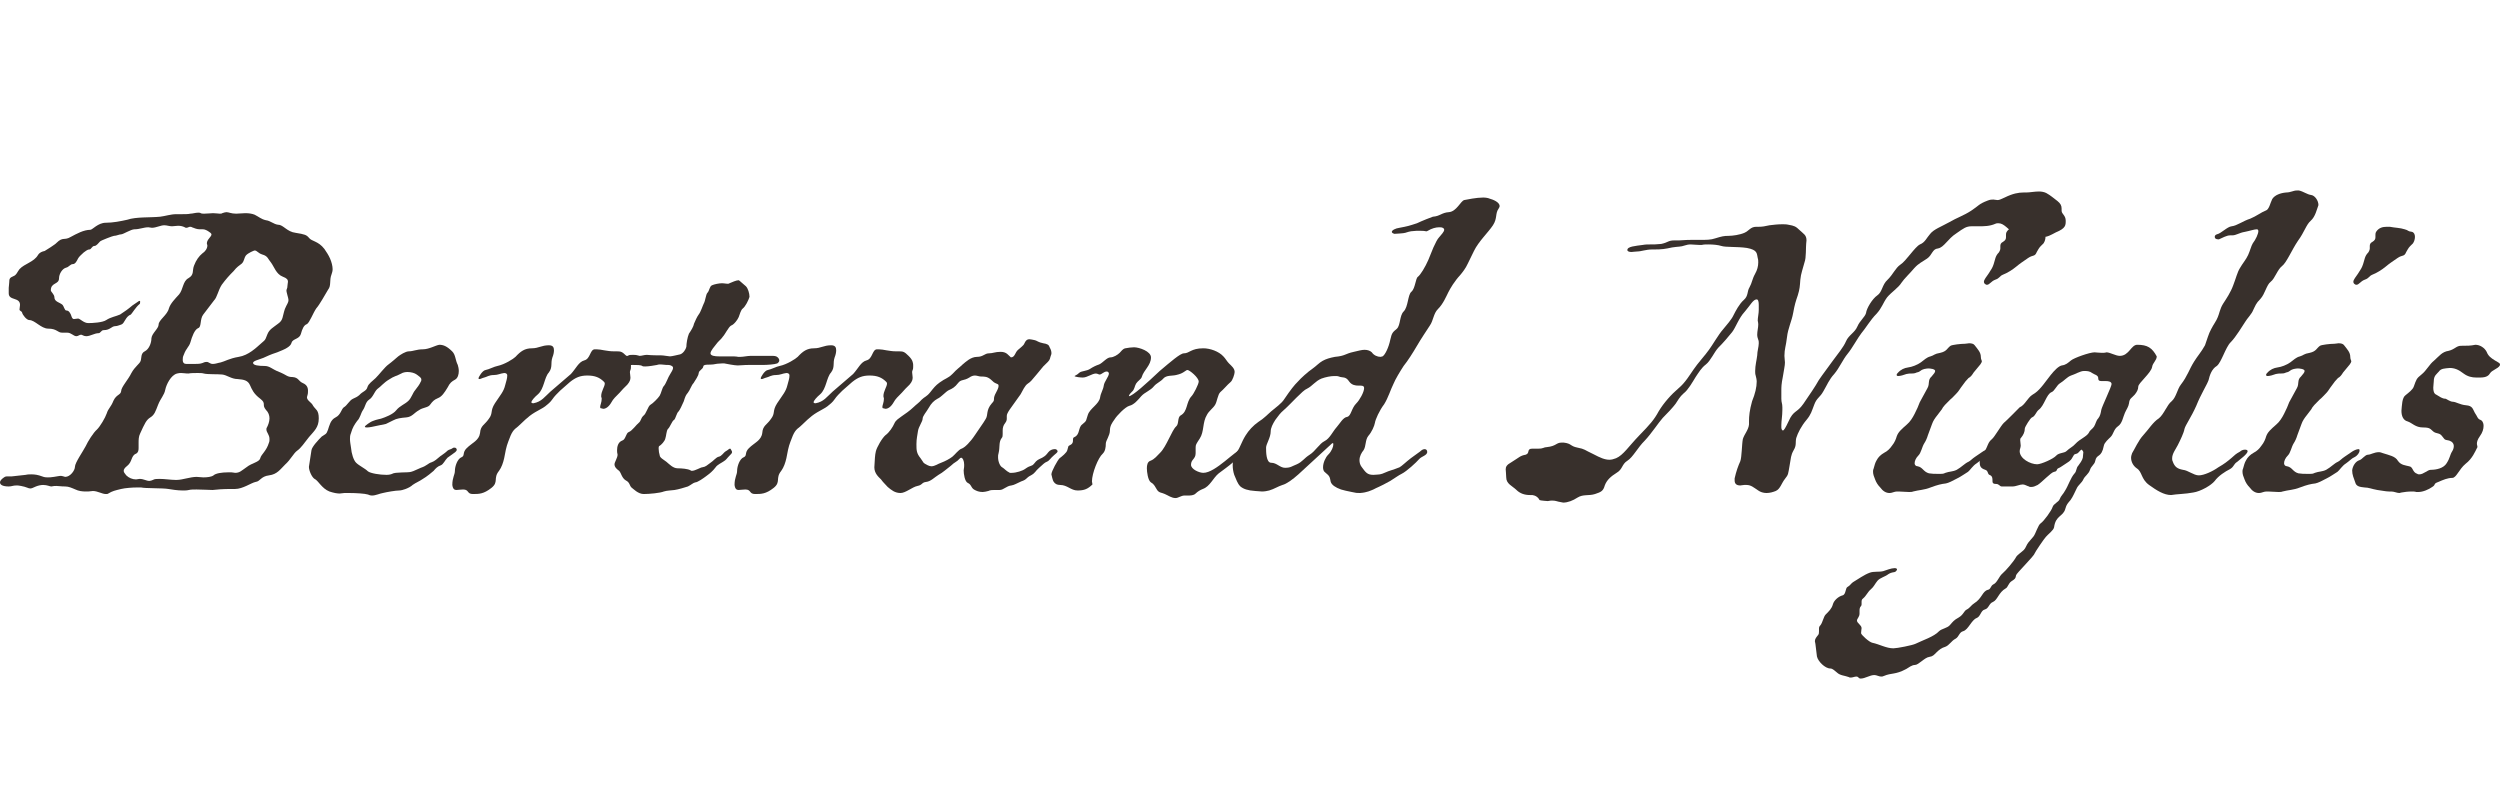<svg width="210" height="66" viewBox="0 0 210 66" fill="none" xmlns="http://www.w3.org/2000/svg">
<path d="M27.94 22.607C27.94 22.777 27.897 22.904 27.854 23.031C27.638 23.582 27.854 23.963 27.552 24.344C27.294 24.768 26.862 25.572 26.561 25.911C26.302 26.292 26 27.097 25.784 27.224C25.526 27.309 25.396 27.605 25.267 28.071C25.138 28.495 24.577 28.453 24.491 28.791C24.405 29.13 23.93 29.342 23.284 29.596C22.637 29.808 22.507 29.893 22.119 30.062C21.688 30.231 21.257 30.316 21.257 30.485C21.257 30.697 21.774 30.74 22.206 30.74C22.68 30.74 22.809 30.994 23.456 31.248C24.103 31.502 24.103 31.672 24.577 31.672C25.095 31.714 25.051 32.01 25.439 32.18C25.741 32.307 25.871 32.519 25.871 32.815C25.871 32.942 25.871 33.069 25.828 33.196C25.828 33.239 25.784 33.323 25.784 33.366C25.784 33.662 26.172 33.789 26.302 34.086C26.517 34.425 26.776 34.425 26.776 35.145C26.776 35.907 26.388 36.203 25.957 36.712C25.526 37.262 25.267 37.644 24.965 37.855C24.663 38.067 24.405 38.618 23.973 38.999C23.542 39.422 23.284 39.846 22.594 39.931C21.904 40.016 21.861 40.439 21.473 40.481C21.084 40.566 20.395 41.074 19.748 41.074H19.36C18.799 41.074 18.152 41.117 17.851 41.159C17.592 41.159 17.032 41.117 16.514 41.117C16.255 41.117 16.04 41.117 15.867 41.159C15.695 41.201 15.522 41.201 15.35 41.201C14.919 41.201 14.401 41.117 14.143 41.074C13.711 40.99 12.159 41.032 11.857 40.947H11.512C11.124 40.947 10.521 40.99 10.176 41.074C9.658 41.201 9.443 41.244 9.098 41.456C9.055 41.498 8.968 41.498 8.882 41.498C8.58 41.498 8.192 41.244 7.804 41.244C7.502 41.286 7.373 41.286 7.201 41.286C6.899 41.286 6.597 41.244 6.338 41.117C6.036 40.99 5.778 40.863 5.476 40.863C5.088 40.863 4.959 40.82 4.743 40.82C4.614 40.82 4.484 40.82 4.312 40.863C4.182 40.863 3.967 40.736 3.622 40.736C3.449 40.736 3.234 40.778 3.018 40.863C2.76 40.99 2.63 41.032 2.544 41.032C2.371 41.032 2.242 40.905 1.768 40.82C1.595 40.778 1.466 40.778 1.38 40.778C1.078 40.778 0.992 40.863 0.733 40.863C0.259 40.863 0 40.736 0 40.524C0 40.439 0.043 40.354 0.172 40.227C0.388 40.058 0.431 40.016 0.604 40.016H0.992L2.156 39.888C2.328 39.846 2.501 39.846 2.63 39.846C2.932 39.846 3.191 39.888 3.536 40.016C3.751 40.1 3.881 40.1 4.01 40.1C4.139 40.1 4.269 40.1 4.527 40.058C4.829 40.016 4.959 39.973 5.131 39.973C5.217 39.973 5.303 40.016 5.476 40.058C5.907 40.058 6.295 39.507 6.295 39.211C6.295 38.872 6.985 37.898 7.201 37.474C7.373 37.093 7.847 36.331 8.149 36.076C8.408 35.822 8.839 35.102 8.968 34.721C9.098 34.297 9.313 34.213 9.529 33.662C9.788 33.112 10.133 33.196 10.176 32.857C10.176 32.519 10.779 31.883 11.038 31.333C11.34 30.782 11.728 30.57 11.814 30.316C11.9 30.062 11.814 29.681 12.159 29.511C12.504 29.342 12.72 28.834 12.72 28.41C12.763 27.987 13.323 27.605 13.323 27.267C13.323 26.885 14.056 26.462 14.186 25.911C14.315 25.488 14.703 25.106 15.048 24.725C15.393 24.302 15.35 23.624 15.824 23.37C16.342 23.073 16.126 22.735 16.299 22.311C16.471 21.845 16.73 21.506 16.988 21.294C17.247 21.125 17.419 20.871 17.419 20.617C17.419 20.574 17.376 20.49 17.376 20.447C17.376 20.108 17.765 19.897 17.765 19.685C17.765 19.643 17.721 19.6 17.678 19.558C17.506 19.431 17.29 19.261 17.032 19.261H16.773C16.557 19.261 16.342 19.177 16.126 19.092C16.083 19.05 15.997 19.05 15.954 19.05C15.867 19.05 15.781 19.134 15.652 19.134C15.609 19.134 15.566 19.134 15.522 19.092C15.35 19.007 15.177 18.965 14.962 18.965C14.789 18.965 14.617 19.007 14.444 19.007C14.229 19.007 14.013 18.922 13.798 18.922C13.496 18.922 13.108 19.134 12.763 19.134C12.677 19.134 12.547 19.092 12.461 19.092C12.073 19.092 11.728 19.261 11.297 19.261C10.995 19.261 10.348 19.685 10.176 19.685C10.003 19.685 9.788 19.812 9.572 19.812C9.486 19.812 8.494 20.193 8.408 20.278C8.279 20.405 8.106 20.659 7.934 20.659C7.718 20.659 7.675 20.956 7.502 20.956C7.33 20.956 7.158 21.125 7.028 21.21C6.856 21.379 6.64 21.549 6.554 21.718C6.468 21.887 6.338 22.184 6.123 22.184C5.907 22.184 5.778 22.438 5.562 22.48C5.217 22.565 4.959 23.031 4.959 23.37C4.959 23.921 4.269 23.709 4.269 24.386C4.269 24.513 4.57 24.725 4.57 24.979C4.57 25.36 5.045 25.403 5.26 25.615C5.347 25.699 5.433 26.081 5.562 26.081C5.778 26.081 5.864 26.25 5.95 26.419C5.993 26.504 6.036 26.801 6.209 26.801C6.338 26.801 6.425 26.758 6.554 26.758C6.726 26.758 7.028 27.14 7.416 27.14C7.761 27.14 8.624 27.097 8.925 26.885C9.313 26.631 9.701 26.589 10.089 26.419C10.478 26.165 10.779 25.953 11.124 25.657L11.685 25.276C11.771 25.276 11.771 25.276 11.771 25.36C11.771 25.445 11.771 25.53 11.685 25.572C11.426 25.784 11.081 26.335 10.995 26.419C10.521 26.589 10.478 27.182 10.176 27.267C10.003 27.309 9.874 27.394 9.701 27.394C9.357 27.394 9.27 27.732 8.71 27.732C8.494 27.732 8.451 27.987 8.279 27.987C7.934 27.987 7.589 28.241 7.244 28.241C7.028 28.241 6.899 28.114 6.813 28.114C6.683 28.114 6.554 28.241 6.425 28.241C6.166 28.241 5.993 27.944 5.648 27.944H5.217C4.829 27.944 4.786 27.605 4.053 27.605C3.449 27.605 2.932 26.885 2.458 26.885C2.242 26.885 1.897 26.462 1.854 26.25C1.811 26.123 1.638 26.123 1.638 25.996C1.638 25.869 1.682 25.742 1.682 25.615C1.682 24.937 0.733 25.276 0.733 24.64V24.175C0.733 24.047 0.776 23.878 0.776 23.709C0.776 23.412 0.819 23.328 1.121 23.2C1.38 23.116 1.466 22.819 1.638 22.607C2.07 22.142 2.846 22.015 3.191 21.422C3.32 21.21 3.536 21.125 3.751 21.083C3.837 21.04 4.7 20.49 4.743 20.405C5.303 19.854 5.39 20.235 5.95 19.897C6.425 19.643 7.028 19.304 7.589 19.304C7.761 19.304 8.235 18.711 8.882 18.711C9.486 18.711 10.133 18.584 10.693 18.457C11.426 18.203 12.633 18.287 13.453 18.203C13.841 18.16 14.358 17.991 14.789 17.991H15.264C15.522 17.991 15.824 17.991 15.997 17.948C16.169 17.948 16.428 17.864 16.643 17.864C16.73 17.864 16.816 17.864 16.859 17.906C16.945 17.948 17.032 17.948 17.161 17.948C17.419 17.948 17.721 17.906 17.894 17.906C18.152 17.906 18.325 17.948 18.454 17.948C18.541 17.948 18.627 17.948 18.67 17.906C18.799 17.864 18.929 17.821 19.015 17.821C19.23 17.821 19.403 17.948 19.834 17.948C20.093 17.948 20.352 17.906 20.61 17.906C20.912 17.906 21.171 17.948 21.386 18.033C21.731 18.203 21.947 18.414 22.335 18.499C22.723 18.541 22.982 18.838 23.37 18.88C23.801 18.88 24.103 19.473 24.836 19.558C25.612 19.685 25.741 19.727 25.957 19.981C26.172 20.278 26.733 20.235 27.25 20.913C27.423 21.167 27.595 21.422 27.725 21.718C27.854 22.015 27.94 22.353 27.94 22.607ZM24.232 25.191C24.232 25.106 24.189 24.979 24.146 24.81C24.103 24.598 24.06 24.513 24.06 24.429C24.06 24.259 24.146 24.259 24.146 24.005C24.146 23.878 24.189 23.751 24.189 23.666C24.189 23.497 24.103 23.37 23.758 23.243C23.197 23.031 23.025 22.396 22.766 22.057C22.507 21.76 22.507 21.506 22.033 21.379C21.645 21.252 21.602 21.04 21.386 21.04C21.343 21.04 20.826 21.252 20.653 21.464C20.481 21.718 20.524 21.93 20.308 22.142C20.05 22.353 19.92 22.396 19.619 22.777C19.274 23.116 18.972 23.454 18.627 23.921C18.325 24.386 18.239 24.979 17.98 25.233L17.075 26.419C16.773 26.801 16.945 27.478 16.643 27.563C16.342 27.69 16.126 28.283 15.997 28.749C15.867 29.172 15.652 29.215 15.436 29.808C15.35 29.977 15.35 30.104 15.35 30.231C15.35 30.485 15.479 30.57 15.652 30.57H16.385C16.6 30.57 16.816 30.57 17.032 30.485C17.204 30.401 17.29 30.401 17.376 30.401C17.463 30.401 17.506 30.443 17.678 30.528C17.765 30.57 17.808 30.57 17.894 30.57C18.109 30.57 18.282 30.485 18.541 30.443C18.886 30.358 19.274 30.104 20.05 29.977C20.869 29.85 21.516 29.215 21.947 28.834C22.378 28.495 22.292 28.453 22.464 28.071C22.637 27.648 22.939 27.521 23.37 27.182C23.801 26.885 23.715 26.589 23.93 25.953C24.103 25.53 24.232 25.445 24.232 25.191ZM22.637 36.881C22.637 36.5 22.378 36.331 22.378 36.076C22.378 36.034 22.378 35.949 22.421 35.907C22.507 35.738 22.637 35.441 22.637 35.145C22.637 34.891 22.55 34.636 22.335 34.425C22.163 34.213 22.163 34.086 22.163 34.001C22.163 33.789 22.119 33.705 21.861 33.493C21.3 33.069 21.171 32.73 20.998 32.349C20.826 31.968 20.524 31.883 19.963 31.841C19.446 31.841 19.058 31.502 18.67 31.46C18.282 31.417 17.419 31.46 17.118 31.375C16.988 31.333 16.816 31.333 16.6 31.333C16.342 31.333 16.04 31.333 15.824 31.375C15.566 31.375 15.436 31.333 15.22 31.333C15.134 31.333 15.005 31.333 14.876 31.375C14.358 31.502 13.97 32.307 13.884 32.73C13.798 33.196 13.496 33.45 13.28 34.001C13.065 34.552 12.978 34.848 12.633 35.06C12.289 35.272 12.159 35.568 11.771 36.415C11.642 36.669 11.642 36.966 11.642 37.178V37.644C11.642 37.855 11.599 38.025 11.426 38.109C10.995 38.279 11.124 38.787 10.693 39.126C10.478 39.295 10.391 39.422 10.391 39.55C10.391 39.677 10.478 39.761 10.607 39.931C10.822 40.143 11.124 40.27 11.426 40.27C11.512 40.27 11.642 40.227 11.728 40.227C12.073 40.227 12.289 40.397 12.547 40.397C12.633 40.397 12.763 40.354 12.849 40.312C12.978 40.227 13.194 40.227 13.41 40.227C13.841 40.227 14.358 40.312 14.703 40.312H14.876C15.307 40.312 15.997 40.058 16.514 40.058C16.686 40.058 16.902 40.1 17.075 40.1C17.419 40.1 17.765 40.058 17.937 39.931C18.109 39.761 18.627 39.677 19.144 39.677H19.446C19.575 39.677 19.662 39.719 19.748 39.719C20.136 39.719 20.265 39.55 20.697 39.253C21.171 38.872 21.774 38.83 21.861 38.491C21.947 38.152 22.378 37.898 22.594 37.178C22.637 37.093 22.637 36.966 22.637 36.881Z" fill="#38302C"/>
<path d="M38.539 31.163C38.539 31.46 38.453 31.756 38.237 31.883C37.935 32.053 37.806 32.137 37.59 32.561C37.332 32.984 37.116 33.323 36.771 33.45C36.469 33.578 36.34 33.705 36.124 34.001C35.952 34.255 35.521 34.213 35.176 34.467C34.788 34.679 34.615 35.018 34.141 35.06C33.667 35.102 33.322 35.145 33.02 35.314L32.416 35.611L31.597 35.78C31.425 35.822 31.037 35.907 30.821 35.907C30.735 35.907 30.648 35.907 30.648 35.822C30.648 35.78 31.08 35.441 31.338 35.356C31.64 35.229 31.985 35.187 32.071 35.145C32.33 35.06 33.02 34.806 33.279 34.467C33.581 34.086 34.012 33.959 34.313 33.662C34.572 33.408 34.658 33.027 34.874 32.773C35.09 32.476 35.219 32.349 35.348 32.053C35.392 32.01 35.392 31.926 35.392 31.883C35.392 31.714 35.219 31.629 35.003 31.46C34.831 31.333 34.529 31.248 34.227 31.248C34.055 31.248 33.839 31.29 33.71 31.375C33.322 31.587 33.106 31.587 32.675 31.883C32.244 32.137 31.985 32.476 31.683 32.688C31.425 32.942 31.338 33.366 30.994 33.578C30.692 33.789 30.692 34.17 30.476 34.467C30.304 34.721 30.261 35.102 30.002 35.356C29.786 35.653 29.614 35.907 29.484 36.373C29.398 36.585 29.398 36.712 29.398 36.881C29.398 37.093 29.441 37.305 29.484 37.601C29.527 38.109 29.7 38.66 29.916 38.872C30.174 39.126 30.648 39.338 30.907 39.592C31.123 39.761 31.899 39.888 32.459 39.888C32.675 39.888 32.847 39.846 32.934 39.804C33.193 39.634 34.27 39.719 34.529 39.634C34.831 39.55 34.831 39.507 35.348 39.295C35.866 39.126 35.952 38.914 36.254 38.83C36.513 38.745 36.728 38.533 36.987 38.321C37.289 38.109 37.418 38.025 37.59 37.855C37.763 37.728 37.849 37.771 38.022 37.644C38.065 37.601 38.151 37.601 38.194 37.601C38.28 37.601 38.367 37.686 38.367 37.771C38.367 37.855 38.324 37.898 38.237 37.982L37.59 38.448C37.375 38.66 37.245 38.999 37.03 39.084C36.771 39.168 36.599 39.338 36.426 39.55C36.34 39.634 35.823 40.058 35.521 40.227C35.219 40.439 34.96 40.524 34.658 40.736C34.4 40.99 33.796 41.201 33.537 41.201C33.236 41.201 32.503 41.328 32.158 41.413C31.899 41.456 31.554 41.625 31.252 41.625C31.123 41.625 30.994 41.583 30.907 41.54C30.648 41.456 29.872 41.413 29.355 41.413H28.924C28.794 41.413 28.665 41.456 28.536 41.456C28.32 41.456 28.061 41.413 27.673 41.286C27.027 41.032 26.725 40.354 26.423 40.227C26.207 40.1 25.949 39.55 25.949 39.211L26.164 37.813C26.207 37.517 26.768 36.924 27.027 36.669C27.328 36.458 27.415 36.5 27.544 36.119C27.673 35.738 27.76 35.272 28.191 35.06C28.622 34.848 28.665 34.382 28.881 34.213C29.139 34.086 29.355 33.62 29.657 33.493C29.916 33.366 29.959 33.366 30.174 33.196C30.476 32.857 30.778 32.857 30.864 32.519C30.95 32.222 31.295 32.01 31.554 31.756C31.856 31.46 32.33 30.824 32.632 30.613C32.977 30.358 33.236 30.104 33.451 29.935C33.624 29.808 34.055 29.511 34.357 29.511C34.702 29.511 35.003 29.342 35.521 29.342C36.038 29.342 36.599 29.003 36.901 28.961C37.245 28.961 37.547 29.088 37.978 29.511C38.28 29.808 38.237 30.231 38.453 30.655C38.496 30.782 38.539 30.994 38.539 31.163Z" fill="#38302C"/>
<path d="M53 30.74C53 30.867 53 30.994 52.957 31.078C52.914 31.163 52.914 31.206 52.914 31.29C52.914 31.417 52.957 31.544 52.957 31.714C52.957 31.883 52.914 32.053 52.699 32.307C52.44 32.561 52.224 32.773 52.052 32.984C51.75 33.281 51.491 33.535 51.362 33.789C51.146 34.17 50.888 34.34 50.672 34.34C50.629 34.34 50.543 34.297 50.499 34.297C50.413 34.297 50.413 34.255 50.413 34.17C50.413 34.043 50.543 33.789 50.543 33.493C50.543 33.408 50.499 33.366 50.499 33.281C50.499 32.857 50.801 32.476 50.801 32.222C50.801 32.137 50.758 32.095 50.715 32.053C50.37 31.714 49.982 31.544 49.335 31.544C48.732 31.544 48.344 31.714 47.869 32.095L47.05 32.815C46.791 33.069 46.576 33.281 46.403 33.535C46.231 33.789 46.015 33.959 45.8 34.128C45.584 34.297 45.282 34.425 44.937 34.636C44.291 35.018 43.903 35.483 43.514 35.822C43.126 36.119 42.997 36.246 42.695 37.093C42.523 37.517 42.437 38.025 42.35 38.491C42.264 38.872 42.135 39.253 41.919 39.55C41.402 40.185 41.919 40.481 41.272 40.99C40.626 41.498 40.237 41.498 39.72 41.498C39.203 41.498 39.418 41.117 38.901 41.117C38.685 41.117 38.47 41.159 38.34 41.159C38.168 41.159 38.038 41.074 37.995 40.736C37.995 40.1 38.211 39.888 38.211 39.55C38.211 39.168 38.427 38.533 38.772 38.406C39.073 38.279 38.815 38.025 39.203 37.644C39.677 37.178 40.237 37.008 40.324 36.373C40.367 35.738 40.712 35.695 41.057 35.187C41.445 34.679 41.143 34.552 41.574 33.874C42.048 33.154 42.307 32.9 42.437 32.349C42.523 32.01 42.609 31.799 42.609 31.544C42.609 31.375 42.48 31.333 42.35 31.333C42.005 31.375 41.833 31.502 41.488 31.502C41.057 31.502 40.884 31.672 40.669 31.714C40.496 31.756 40.367 31.841 40.281 31.841C40.237 31.841 40.194 31.841 40.194 31.756C40.194 31.714 40.496 31.121 40.798 31.078C41.057 31.036 41.531 30.782 41.79 30.74C42.393 30.613 43.126 30.147 43.299 29.977C43.73 29.511 44.075 29.257 44.679 29.257C45.239 29.257 45.498 29.003 46.102 29.003C46.446 29.003 46.533 29.172 46.533 29.427C46.533 29.596 46.49 29.808 46.403 30.02C46.231 30.528 46.446 30.824 46.102 31.29C45.713 31.714 45.713 32.646 45.196 33.112C44.894 33.366 44.636 33.662 44.636 33.789C44.636 33.832 44.679 33.874 44.808 33.874C45.498 33.747 45.757 33.323 46.231 32.9L47.956 31.417C48.387 30.951 48.602 30.401 49.077 30.274C49.594 30.147 49.551 29.384 49.939 29.342H50.111C50.284 29.342 50.543 29.384 50.758 29.427C51.017 29.469 51.276 29.511 51.534 29.511H51.793C52.181 29.511 52.267 29.554 52.612 29.893C52.785 30.062 52.914 30.231 52.957 30.401C53 30.528 53 30.613 53 30.74Z" fill="#38302C"/>
<path d="M65.459 30.274C65.459 30.358 65.416 30.443 65.287 30.528C65.071 30.613 64.424 30.655 64.122 30.655H62.915C62.441 30.655 62.225 30.697 61.966 30.697C61.708 30.697 61.061 30.57 60.845 30.528H60.63C60.414 30.528 60.069 30.57 59.897 30.613C59.638 30.655 59.078 30.57 59.078 30.782C59.034 31.036 58.733 31.078 58.69 31.333C58.69 31.544 58.388 31.968 58.258 32.18C58.086 32.349 57.956 32.773 57.784 32.984C57.611 33.196 57.568 33.281 57.439 33.705C57.267 34.086 57.137 34.382 57.008 34.552C56.835 34.679 56.749 35.187 56.62 35.272C56.447 35.356 56.275 35.907 56.102 36.034C55.973 36.203 55.973 36.585 55.887 36.839C55.844 37.051 55.542 37.389 55.369 37.474C55.326 37.517 55.326 37.601 55.326 37.686C55.326 37.855 55.369 38.109 55.413 38.237C55.413 38.448 55.758 38.618 55.973 38.787C56.232 38.999 56.534 39.338 56.922 39.338C57.267 39.338 57.784 39.38 58 39.507C58.043 39.55 58.086 39.55 58.129 39.55C58.388 39.55 58.862 39.253 58.991 39.253C59.293 39.211 59.379 39.084 59.681 38.872C59.897 38.745 60.156 38.406 60.371 38.364C60.63 38.321 60.759 38.025 60.975 37.898C61.147 37.813 61.233 37.686 61.32 37.686C61.363 37.686 61.363 37.686 61.406 37.771C61.449 37.855 61.492 37.898 61.492 37.982C61.492 38.067 61.406 38.152 61.276 38.279C61.061 38.491 61.018 38.618 60.802 38.745C60.63 38.872 60.242 39.041 60.112 39.253C59.854 39.592 59.638 39.761 59.293 40.016C59.121 40.143 58.603 40.524 58.388 40.524C58.215 40.566 58.043 40.736 57.784 40.863C57.525 40.947 56.965 41.117 56.663 41.159C56.361 41.201 56.016 41.201 55.758 41.286C55.456 41.413 54.55 41.498 54.076 41.498C53.602 41.498 53.214 41.074 53.041 40.947C52.869 40.778 52.912 40.524 52.567 40.354C52.222 40.143 52.179 39.719 52.006 39.55C51.834 39.422 51.618 39.253 51.618 38.999C51.618 38.83 51.877 38.448 51.877 38.194C51.834 38.025 51.834 37.94 51.834 37.813C51.834 37.517 51.92 37.135 52.265 37.008C52.567 36.924 52.567 36.373 52.825 36.288C53.084 36.203 53.472 35.653 53.645 35.526C53.86 35.356 53.817 35.145 54.033 34.933C54.291 34.763 54.421 34.128 54.636 34.001C54.809 33.916 55.283 33.45 55.413 33.239C55.542 33.027 55.628 32.561 55.758 32.434C55.93 32.264 56.145 31.629 56.275 31.46C56.361 31.29 56.534 31.078 56.534 30.909C56.534 30.867 56.534 30.824 56.49 30.782C56.318 30.655 56.232 30.655 55.973 30.655C55.844 30.655 55.671 30.613 55.499 30.613C55.413 30.613 55.283 30.613 55.197 30.655C54.938 30.697 54.507 30.782 54.205 30.782C54.076 30.782 53.99 30.782 53.947 30.74C53.817 30.655 53.472 30.655 53.127 30.655C52.782 30.655 52.524 30.74 52.308 30.74C52.049 30.74 51.877 30.697 51.748 30.57C51.661 30.443 51.618 30.358 51.618 30.274C51.618 30.147 51.704 30.062 51.834 29.977C51.92 29.935 52.049 29.893 52.179 29.893H52.739C52.825 29.808 52.955 29.808 53.127 29.808C53.257 29.808 53.429 29.808 53.559 29.85C53.602 29.85 53.688 29.893 53.731 29.893C53.903 29.893 54.119 29.808 54.335 29.808C54.766 29.85 55.283 29.85 55.542 29.85C55.758 29.85 56.145 29.935 56.275 29.935C56.447 29.935 56.922 29.808 57.137 29.765C57.396 29.681 57.611 29.342 57.655 29.13C57.655 28.876 57.741 28.325 57.87 28.029C58.043 27.775 58.258 27.436 58.301 27.182C58.388 26.97 58.56 26.589 58.69 26.419C58.862 26.208 59.034 25.657 59.121 25.488C59.25 25.276 59.293 24.725 59.422 24.598C59.595 24.429 59.595 24.047 59.81 23.963C59.983 23.878 60.414 23.793 60.63 23.793C60.845 23.793 60.975 23.836 61.104 23.836C61.147 23.836 61.233 23.836 61.276 23.793C61.492 23.709 61.837 23.539 62.053 23.539C62.096 23.539 62.441 23.878 62.656 24.047C62.829 24.217 62.958 24.64 62.958 24.937C62.872 25.233 62.613 25.742 62.398 25.911C62.225 26.038 62.139 26.419 62.053 26.631C61.966 26.843 61.665 27.267 61.406 27.351C61.19 27.478 60.889 28.114 60.716 28.283C60.587 28.495 60.328 28.664 60.156 28.918C60.026 29.088 59.681 29.469 59.681 29.681C59.681 29.893 60.069 29.935 60.371 29.935H61.32C61.578 29.935 61.837 29.935 62.01 29.977H62.182C62.441 29.977 62.786 29.893 63.044 29.893H64.812C65.028 29.893 65.2 29.893 65.33 30.02C65.416 30.104 65.459 30.189 65.459 30.274Z" fill="#38302C"/>
<path d="M76.707 30.74C76.707 30.867 76.707 30.994 76.663 31.078C76.62 31.163 76.62 31.206 76.62 31.29C76.62 31.417 76.663 31.544 76.663 31.714C76.663 31.883 76.62 32.053 76.405 32.307C76.146 32.561 75.93 32.773 75.758 32.984C75.456 33.281 75.198 33.535 75.068 33.789C74.853 34.17 74.594 34.34 74.378 34.34C74.335 34.34 74.249 34.297 74.206 34.297C74.12 34.297 74.12 34.255 74.12 34.17C74.12 34.043 74.249 33.789 74.249 33.493C74.249 33.408 74.206 33.366 74.206 33.281C74.206 32.857 74.508 32.476 74.508 32.222C74.508 32.137 74.465 32.095 74.421 32.053C74.076 31.714 73.688 31.544 73.042 31.544C72.438 31.544 72.05 31.714 71.576 32.095L70.756 32.815C70.498 33.069 70.282 33.281 70.11 33.535C69.937 33.789 69.722 33.959 69.506 34.128C69.29 34.297 68.989 34.425 68.644 34.636C67.997 35.018 67.609 35.483 67.221 35.822C66.833 36.119 66.703 36.246 66.401 37.093C66.229 37.517 66.143 38.025 66.056 38.491C65.97 38.872 65.841 39.253 65.625 39.55C65.108 40.185 65.625 40.481 64.979 40.99C64.332 41.498 63.944 41.498 63.426 41.498C62.909 41.498 63.124 41.117 62.607 41.117C62.392 41.117 62.176 41.159 62.047 41.159C61.874 41.159 61.745 41.074 61.702 40.736C61.702 40.1 61.917 39.888 61.917 39.55C61.917 39.168 62.133 38.533 62.478 38.406C62.78 38.279 62.521 38.025 62.909 37.644C63.383 37.178 63.944 37.008 64.03 36.373C64.073 35.738 64.418 35.695 64.763 35.187C65.151 34.679 64.849 34.552 65.28 33.874C65.755 33.154 66.013 32.9 66.143 32.349C66.229 32.01 66.315 31.799 66.315 31.544C66.315 31.375 66.186 31.333 66.056 31.333C65.712 31.375 65.539 31.502 65.194 31.502C64.763 31.502 64.591 31.672 64.375 31.714C64.203 31.756 64.073 31.841 63.987 31.841C63.944 31.841 63.901 31.841 63.901 31.756C63.901 31.714 64.203 31.121 64.504 31.078C64.763 31.036 65.237 30.782 65.496 30.74C66.1 30.613 66.833 30.147 67.005 29.977C67.436 29.511 67.781 29.257 68.385 29.257C68.945 29.257 69.204 29.003 69.808 29.003C70.153 29.003 70.239 29.172 70.239 29.427C70.239 29.596 70.196 29.808 70.11 30.02C69.937 30.528 70.153 30.824 69.808 31.29C69.42 31.714 69.42 32.646 68.902 33.112C68.6 33.366 68.342 33.662 68.342 33.789C68.342 33.832 68.385 33.874 68.514 33.874C69.204 33.747 69.463 33.323 69.937 32.9L71.662 31.417C72.093 30.951 72.309 30.401 72.783 30.274C73.3 30.147 73.257 29.384 73.645 29.342H73.818C73.99 29.342 74.249 29.384 74.465 29.427C74.723 29.469 74.982 29.511 75.241 29.511H75.499C75.887 29.511 75.974 29.554 76.319 29.893C76.491 30.062 76.62 30.231 76.663 30.401C76.707 30.528 76.707 30.613 76.707 30.74Z" fill="#38302C"/>
<path d="M88.838 37.898C88.838 38.025 88.666 38.109 88.537 38.237C88.235 38.491 88.149 38.703 87.933 38.787C87.717 38.872 87.631 38.999 87.286 39.295C86.941 39.592 86.984 39.719 86.596 39.931C86.165 40.143 86.294 40.27 85.777 40.439C85.389 40.608 85.217 40.736 84.958 40.778C84.527 40.82 84.311 41.159 83.966 41.159H83.535C83.362 41.159 83.19 41.159 83.018 41.244C82.845 41.286 82.673 41.328 82.543 41.328C82.242 41.328 82.026 41.244 81.81 41.117C81.552 40.947 81.595 40.693 81.293 40.566C81.034 40.439 80.948 39.804 80.948 39.507C80.991 39.253 80.991 39.168 80.991 39.041C80.991 38.703 80.862 38.448 80.732 38.448C80.689 38.448 80.646 38.491 80.603 38.533C80.344 38.83 80.215 38.787 79.87 39.126C79.525 39.38 79.223 39.677 78.835 39.888C78.49 40.1 78.188 40.439 77.8 40.481C77.412 40.524 77.499 40.736 77.067 40.82C76.636 40.905 76.076 41.413 75.644 41.413C75.17 41.413 74.868 41.159 74.567 40.905C74.265 40.566 74.222 40.566 74.006 40.27C73.79 40.058 73.445 39.761 73.445 39.253C73.489 38.575 73.489 38.237 73.575 37.898C73.661 37.559 74.092 36.797 74.394 36.542C74.696 36.331 74.998 35.865 75.127 35.568C75.256 35.272 75.515 35.145 75.731 34.975C75.989 34.806 76.464 34.467 76.722 34.213C76.981 33.959 77.197 33.832 77.412 33.578C77.671 33.323 77.844 33.323 78.145 32.942C78.447 32.561 78.576 32.392 78.921 32.137C79.439 31.756 79.611 31.799 79.999 31.417C80.387 30.994 80.603 30.867 80.862 30.613C81.12 30.401 81.552 29.977 82.069 29.977C82.586 29.977 82.716 29.681 83.061 29.681C83.406 29.681 83.578 29.554 84.052 29.554C84.57 29.554 84.699 29.85 84.915 30.02C85.26 30.02 85.26 29.596 85.518 29.384C86.122 28.876 85.95 29.003 86.122 28.707C86.208 28.579 86.294 28.495 86.467 28.495C86.596 28.495 86.726 28.537 86.941 28.579C87.114 28.622 87.2 28.749 87.631 28.834C87.933 28.876 88.106 28.961 88.149 29.13C88.192 29.215 88.321 29.427 88.321 29.638C88.321 29.723 88.321 29.765 88.278 29.85C88.192 30.062 88.235 30.189 88.019 30.401L87.631 30.782L87.071 31.46C86.639 31.968 86.596 32.053 86.338 32.222C86.079 32.392 85.906 32.815 85.734 33.112L84.829 34.382C84.656 34.636 84.57 34.806 84.57 34.933V35.145C84.57 35.229 84.57 35.356 84.441 35.526C84.268 35.738 84.225 35.949 84.225 36.161V36.458C84.225 36.585 84.225 36.712 84.139 36.797C83.88 37.135 84.009 37.559 83.88 38.067C83.837 38.194 83.837 38.279 83.837 38.406C83.837 38.787 84.009 39.168 84.182 39.253C84.397 39.38 84.484 39.55 84.829 39.719H85.001C85.346 39.719 85.906 39.55 86.122 39.38C86.596 39.041 86.639 39.211 86.855 38.957C87.114 38.618 87.2 38.618 87.545 38.448C87.847 38.279 87.89 38.194 88.062 37.982C88.192 37.813 88.407 37.728 88.58 37.728C88.666 37.728 88.709 37.728 88.752 37.771C88.795 37.813 88.838 37.855 88.838 37.898ZM83.88 32.434C83.88 32.349 83.88 32.307 83.794 32.264C83.406 32.095 83.535 32.137 83.233 31.883C82.931 31.629 82.716 31.629 82.414 31.629C82.242 31.629 82.069 31.544 81.897 31.544C81.767 31.544 81.595 31.587 81.422 31.714C80.948 32.01 80.732 31.841 80.474 32.18C80.215 32.519 79.999 32.646 79.698 32.773C79.439 32.9 79.051 33.366 78.749 33.493C78.447 33.662 78.231 33.874 78.016 34.255C77.8 34.636 77.499 34.933 77.499 35.187C77.499 35.399 77.154 35.865 77.111 36.203C77.067 36.542 76.981 36.839 76.981 37.305C76.981 37.813 76.981 38.067 77.326 38.491C77.671 38.957 77.455 38.83 77.93 39.084C78.016 39.126 78.145 39.168 78.231 39.168C78.533 39.168 78.792 38.957 79.051 38.872C79.396 38.745 79.784 38.533 79.999 38.364C80.215 38.194 80.517 37.771 80.775 37.686C81.034 37.601 81.508 37.135 81.897 36.542C82.285 35.949 82.586 35.568 82.802 35.187C83.018 34.848 82.802 34.467 83.319 33.874C83.492 33.705 83.492 33.62 83.492 33.535C83.492 33.45 83.492 33.366 83.578 33.154C83.707 32.9 83.88 32.603 83.88 32.434Z" fill="#38302C"/>
<path d="M104.314 37.898C104.314 38.025 104.271 38.194 104.185 38.279C103.926 38.448 103.797 38.66 103.581 38.83C103.193 39.168 102.762 39.465 102.374 39.761C101.899 40.143 101.641 40.863 101.037 41.074C100.821 41.159 100.606 41.286 100.433 41.456C100.261 41.625 100.002 41.625 99.743 41.625H99.485C99.226 41.625 98.967 41.837 98.752 41.837C98.407 41.837 98.148 41.625 97.846 41.498C97.588 41.371 97.372 41.413 97.2 41.159C97.027 40.905 96.984 40.693 96.682 40.524C96.424 40.354 96.337 39.634 96.337 39.338C96.337 39.084 96.38 38.787 96.639 38.703C96.984 38.575 97.2 38.279 97.458 38.025C97.976 37.517 98.45 36.119 98.795 35.822C99.054 35.611 98.881 35.06 99.183 34.891C99.787 34.552 99.614 33.789 100.088 33.281C100.261 33.112 100.692 32.264 100.692 32.053C100.692 31.714 99.916 31.078 99.743 31.078C99.7 31.078 99.614 31.121 99.571 31.163C99.269 31.375 99.14 31.417 98.795 31.502C98.45 31.587 97.976 31.502 97.717 31.799C97.501 32.053 97.156 32.18 96.941 32.434C96.639 32.815 96.165 32.942 95.863 33.281C95.604 33.578 95.259 34.001 94.871 34.086C94.526 34.17 93.793 34.933 93.621 35.229C93.405 35.526 93.233 35.78 93.233 36.161C93.233 36.585 92.888 37.008 92.888 37.262C92.888 37.559 92.845 37.898 92.629 38.109C92.241 38.448 91.724 39.761 91.724 40.439C91.724 40.524 91.767 40.608 91.767 40.693C91.379 41.074 91.077 41.201 90.516 41.201C89.956 41.201 89.654 40.736 89.05 40.736C88.792 40.736 88.619 40.651 88.49 40.439C88.447 40.397 88.317 39.888 88.317 39.846C88.317 39.592 88.835 38.66 89.007 38.491C89.18 38.364 89.611 38.025 89.654 37.813C89.783 37.432 89.654 37.517 89.956 37.347C90.042 37.305 90.128 37.178 90.128 37.051C90.128 36.839 90.128 36.754 90.258 36.712C90.732 36.5 90.559 35.907 90.904 35.653C91.336 35.314 91.206 35.314 91.379 34.848C91.551 34.297 92.327 33.959 92.413 33.366C92.457 33.027 92.672 32.73 92.715 32.392C92.758 32.053 93.147 31.629 93.147 31.375C93.147 31.29 93.06 31.206 92.974 31.206C92.715 31.206 92.543 31.46 92.37 31.46C92.327 31.46 92.284 31.46 92.241 31.417C92.198 31.417 92.112 31.375 92.069 31.375C91.724 31.375 91.336 31.714 90.948 31.714C90.818 31.714 90.301 31.672 90.258 31.587C90.43 31.502 90.559 31.417 90.689 31.29C90.861 31.163 91.293 31.163 91.551 30.994C91.81 30.824 92.069 30.697 92.327 30.613C92.629 30.485 92.974 30.02 93.276 30.02C93.535 30.02 93.879 29.808 94.052 29.638C94.181 29.511 94.311 29.3 94.526 29.257C94.742 29.215 95.044 29.172 95.259 29.172C95.691 29.172 96.682 29.511 96.682 30.02C96.682 30.697 96.079 31.078 95.906 31.672C95.863 31.841 95.561 32.01 95.432 32.222C95.302 32.434 95.302 32.73 95.087 32.9C95.001 32.984 94.828 33.154 94.828 33.281C95.13 33.281 96.337 32.18 97.415 31.163C98.321 30.401 99.14 29.681 99.442 29.681C99.916 29.681 100.045 29.257 101.08 29.257C101.641 29.257 102.374 29.511 102.762 29.935C102.934 30.104 103.064 30.358 103.236 30.528C103.452 30.74 103.71 30.951 103.71 31.248C103.71 31.417 103.538 31.968 103.365 32.095C103.064 32.349 102.805 32.688 102.503 32.942C102.287 33.154 102.244 33.705 102.072 34.001C101.899 34.297 101.554 34.509 101.382 34.848C100.994 35.483 101.166 36.246 100.778 36.839C100.477 37.305 100.433 37.347 100.433 37.601V38.067C100.433 38.575 100.045 38.575 100.045 39.041C100.045 39.422 100.735 39.719 101.08 39.719C102.115 39.719 103.797 37.771 104.271 37.771C104.314 37.813 104.314 37.855 104.314 37.898Z" fill="#38302C"/>
<path d="M125.968 17.313C125.968 17.398 125.925 17.44 125.882 17.525C125.58 17.948 125.796 18.329 125.408 18.922C125.02 19.515 124.2 20.278 123.812 21.083L123.295 22.142C123.122 22.523 122.864 22.862 122.648 23.116C122.174 23.624 121.829 24.217 121.656 24.556C121.484 24.895 121.225 25.53 120.794 25.953C120.406 26.335 120.406 26.928 120.104 27.351C119.802 27.817 119.371 28.453 119.026 29.046C118.681 29.638 118.25 30.316 117.905 30.74C117.603 31.206 117.215 31.841 117.043 32.264C116.827 32.688 116.612 33.408 116.267 33.959C115.879 34.467 115.534 35.229 115.491 35.526C115.447 35.78 115.232 36.288 114.93 36.627C114.671 36.966 114.758 37.474 114.542 37.813C114.369 38.025 114.197 38.321 114.197 38.66C114.197 38.83 114.24 39.041 114.369 39.211C114.714 39.677 114.844 39.888 115.361 39.888C115.922 39.846 115.922 39.888 116.396 39.677C116.655 39.55 117.043 39.465 117.56 39.253C117.733 39.168 118.121 38.787 118.509 38.491C119.069 38.067 119.242 37.982 119.371 37.855C119.457 37.771 119.587 37.728 119.673 37.728C119.802 37.728 119.889 37.813 119.889 37.982C119.845 38.279 119.414 38.321 119.199 38.575C118.983 38.83 118.164 39.592 117.733 39.804C117.474 39.931 117.258 40.1 116.784 40.397C115.879 40.905 115.663 40.947 115.361 41.117C115.146 41.201 114.844 41.371 114.24 41.413C113.938 41.413 113.938 41.413 113.55 41.328C113.162 41.244 112.903 41.201 112.645 41.117C112.17 40.947 111.869 40.736 111.782 40.481C111.696 40.1 111.739 40.016 111.308 39.677C111.179 39.592 111.136 39.422 111.136 39.253C111.136 38.872 111.351 38.406 111.567 38.194C111.869 37.898 111.998 37.517 111.998 37.347C111.998 37.262 111.998 37.22 111.955 37.22C111.912 37.22 111.869 37.262 111.826 37.305L109.066 39.846C108.592 40.27 108.074 40.651 107.729 40.736C107.341 40.863 107.039 41.074 106.608 41.201C106.436 41.244 106.22 41.286 106.005 41.286C105.832 41.286 105.66 41.244 105.444 41.244C104.797 41.201 104.452 41.074 104.194 40.863C103.935 40.608 103.849 40.27 103.676 39.888C103.59 39.634 103.547 39.338 103.547 39.084C103.547 38.575 103.719 38.152 103.935 37.898C104.151 37.644 104.28 37.135 104.625 36.585C104.884 36.161 105.272 35.738 105.703 35.441C106.177 35.145 106.436 34.848 106.781 34.552C107.169 34.213 107.643 33.916 107.902 33.493C108.419 32.73 108.721 32.349 109.023 32.053C109.282 31.756 109.842 31.248 110.273 30.951C110.575 30.74 110.791 30.485 111.093 30.316C111.394 30.147 111.696 30.062 112.127 29.977C113.033 29.893 112.947 29.723 113.723 29.554C114.111 29.469 114.369 29.384 114.628 29.384C114.887 29.384 115.102 29.469 115.232 29.596C115.404 29.85 115.706 29.977 115.965 29.977C116.008 29.977 116.094 29.935 116.137 29.935C116.353 29.808 116.655 29.172 116.784 28.537C116.913 27.944 117 27.902 117.345 27.605C117.646 27.309 117.56 26.504 117.905 26.165C118.293 25.784 118.25 24.768 118.552 24.513C118.897 24.217 118.897 23.37 119.112 23.243C119.328 23.073 119.716 22.438 119.975 21.845L120.406 20.786C120.578 20.405 120.751 20.066 120.88 19.939C121.053 19.727 121.311 19.473 121.311 19.304C121.311 19.219 121.268 19.177 121.182 19.134C121.096 19.092 121.01 19.092 120.88 19.092C120.622 19.092 120.277 19.177 119.932 19.388C119.845 19.431 119.845 19.431 119.802 19.431C119.716 19.431 119.716 19.388 119.328 19.388H118.983C118.552 19.431 118.552 19.388 118.034 19.558C117.948 19.6 117.129 19.643 117.129 19.643C117 19.6 116.913 19.558 116.913 19.473C116.913 19.346 117.215 19.177 117.56 19.134C118.25 19.007 118.379 18.965 119.026 18.753C119.371 18.584 120.32 18.203 120.363 18.203C120.966 18.16 121.096 17.864 121.699 17.821C122.346 17.779 122.691 16.89 122.993 16.805C123.209 16.762 124.028 16.593 124.588 16.593C124.804 16.593 125.02 16.635 125.106 16.678C125.408 16.762 125.968 16.974 125.968 17.313ZM114.585 32.603C114.585 32.476 114.542 32.392 114.283 32.392H114.111C113.852 32.392 113.55 32.349 113.335 32.053C113.033 31.587 112.774 31.756 112.472 31.629C112.386 31.587 112.257 31.587 112.084 31.587C111.782 31.587 111.351 31.672 111.006 31.799C110.489 32.01 110.23 32.434 109.799 32.646C109.583 32.73 109.282 33.027 108.894 33.408C108.549 33.747 108.204 34.128 107.816 34.467C107.557 34.679 107.341 34.975 107.126 35.272C106.91 35.611 106.738 35.949 106.738 36.246C106.738 36.754 106.35 37.305 106.35 37.601C106.35 37.94 106.35 38.872 106.781 38.872C107.255 38.872 107.514 39.295 107.945 39.295C108.419 39.295 108.505 39.168 108.937 38.999C109.411 38.787 109.54 38.491 110.015 38.194C110.489 37.898 110.834 37.262 111.265 37.051C111.696 36.839 111.955 36.246 112.257 35.907C112.559 35.568 112.817 35.06 113.162 35.018C113.507 34.933 113.507 34.297 113.938 33.874C114.197 33.62 114.585 32.942 114.585 32.603Z" fill="#38302C"/>
<path d="M173.52 18.541C173.52 18.922 173.52 19.177 172.701 19.515C172.227 19.77 171.968 19.897 171.752 19.897C171.623 19.897 171.537 19.854 171.364 19.727C171.192 19.6 171.106 19.558 171.019 19.558C170.847 19.558 170.761 19.727 170.459 19.77C170.157 19.812 170.071 19.939 169.898 19.939C169.769 19.939 169.596 19.897 169.295 19.685C168.648 19.261 168.346 18.753 167.872 18.753C167.785 18.753 167.699 18.753 167.613 18.796C167.139 19.007 166.664 19.007 166.233 19.007H165.63C165.155 19.007 164.94 19.177 164.336 19.6C163.603 20.066 163.301 20.786 162.784 20.871C162.31 20.913 162.31 21.422 161.878 21.718C161.447 22.015 161.188 22.099 160.8 22.523C160.412 22.989 159.981 23.37 159.723 23.751C159.464 24.175 158.86 24.556 158.515 24.979C158.17 25.445 158.084 25.869 157.61 26.377C157.135 26.843 156.661 27.648 156.359 27.987C156.058 28.368 155.583 29.257 155.195 29.723C154.807 30.189 154.505 30.909 154.074 31.417C153.643 31.883 153.47 32.349 153.169 32.857C152.867 33.408 152.608 33.408 152.392 34.001C152.177 34.552 152.134 34.806 151.746 35.272C151.315 35.78 151.013 36.373 150.883 36.797C150.797 37.178 150.926 37.389 150.668 37.813C150.409 38.279 150.452 38.448 150.323 39.126C150.194 39.846 150.237 39.846 149.935 40.227C149.633 40.608 149.547 41.074 149.159 41.244C148.943 41.328 148.684 41.413 148.383 41.413C148.124 41.413 147.865 41.328 147.693 41.201C147.305 40.947 147.089 40.736 146.701 40.736H146.528C146.399 40.736 146.27 40.778 146.184 40.778C145.882 40.778 145.709 40.651 145.709 40.354V40.185C145.839 39.592 146.011 39.126 146.184 38.745C146.313 38.406 146.313 37.305 146.399 36.881C146.529 36.458 146.873 36.119 146.917 35.653V35.356C146.917 34.975 146.96 34.467 147.175 33.705C147.434 33.069 147.563 32.519 147.563 32.053C147.563 31.883 147.52 31.714 147.477 31.544C147.434 31.417 147.434 31.29 147.434 31.163C147.434 30.697 147.563 30.231 147.606 29.85C147.606 29.511 147.736 29.13 147.736 28.834C147.736 28.749 147.736 28.622 147.693 28.537C147.65 28.41 147.606 28.283 147.606 28.114C147.606 27.817 147.693 27.521 147.693 27.267C147.693 27.055 147.65 27.012 147.65 26.928C147.65 26.674 147.736 26.335 147.736 26.038V25.615C147.736 25.36 147.693 25.149 147.563 25.149C147.262 25.149 147.046 25.615 146.572 26.165C146.054 26.716 145.796 27.521 145.494 27.902C145.192 28.283 144.718 28.834 144.329 29.215C143.985 29.596 143.683 30.316 143.295 30.613C142.907 30.909 142.691 31.29 142.432 31.672C142.174 32.095 141.786 32.773 141.441 33.027C141.096 33.323 140.923 33.662 140.751 33.916C140.535 34.213 140.018 34.763 139.673 35.102C139.328 35.483 138.724 36.415 138.164 37.008C137.56 37.601 137.172 38.406 136.698 38.703C136.223 38.999 136.31 39.422 135.792 39.719C135.318 40.016 134.973 40.312 134.801 40.778C134.671 41.244 134.499 41.328 133.981 41.498C133.464 41.667 132.99 41.498 132.515 41.794C132.127 42.049 131.696 42.218 131.308 42.218C131.222 42.218 131.179 42.176 131.092 42.176C130.791 42.133 130.704 42.049 130.403 42.049C130.316 42.049 130.187 42.049 130.014 42.091C130.014 42.091 129.368 42.049 129.325 42.006C129.109 41.583 128.678 41.583 128.678 41.583H128.505C128.074 41.583 127.686 41.456 127.384 41.159C127.039 40.82 126.522 40.651 126.522 40.1C126.522 39.804 126.479 39.592 126.479 39.422C126.479 39.211 126.565 39.041 126.953 38.83C127.643 38.406 127.686 38.279 128.16 38.194C128.548 38.067 128.204 37.686 128.721 37.686H129.238C129.67 37.686 129.67 37.559 129.928 37.559C130.747 37.474 130.704 37.178 131.179 37.178H131.351C132.041 37.262 131.869 37.474 132.515 37.601C133.162 37.728 133.033 37.771 133.852 38.152C134.412 38.448 134.801 38.618 135.189 38.618C135.361 38.618 135.534 38.575 135.749 38.491C136.353 38.237 136.827 37.474 137.689 36.585C138.595 35.653 138.94 35.272 139.328 34.552C139.759 33.832 140.406 33.112 141.009 32.603C141.57 32.137 141.958 31.46 142.26 31.036C142.562 30.57 143.295 29.765 143.553 29.384C143.812 29.046 144.373 28.071 144.718 27.69C145.062 27.267 145.451 26.843 145.623 26.462C145.796 26.123 146.097 25.53 146.485 25.191C146.873 24.852 146.744 24.471 146.96 24.132C147.175 23.751 147.175 23.454 147.434 22.989C147.606 22.692 147.693 22.353 147.693 22.057C147.693 21.93 147.693 21.803 147.65 21.676C147.563 21.294 147.65 20.998 146.744 20.828C145.882 20.701 144.976 20.786 144.588 20.659C144.33 20.574 143.898 20.532 143.51 20.532C143.295 20.532 143.122 20.532 142.95 20.574H142.734C142.475 20.574 142.217 20.532 142.001 20.532C141.829 20.532 141.656 20.574 141.527 20.617C141.182 20.744 140.966 20.701 140.449 20.786C139.888 20.913 139.587 20.956 138.94 20.956H138.767C138.25 20.956 137.862 21.125 137.517 21.125C137.344 21.125 137.172 21.167 137.043 21.167C136.87 21.167 136.698 21.125 136.698 20.998C136.698 20.701 137.388 20.659 137.991 20.574C138.207 20.532 138.422 20.532 138.595 20.532C138.897 20.532 139.155 20.532 139.543 20.49C140.147 20.363 140.104 20.193 140.665 20.193H141.053C141.311 20.193 141.484 20.151 142.001 20.151H142.777C143.295 20.151 143.726 20.151 144.071 20.024C144.631 19.854 144.804 19.812 145.192 19.812C145.537 19.812 146.14 19.727 146.528 19.558C146.917 19.388 147.046 19.05 147.52 19.05H147.736C148.038 19.05 148.253 19.007 148.641 18.922C148.986 18.88 149.331 18.838 149.719 18.838C149.892 18.838 150.064 18.838 150.237 18.88C150.711 18.965 150.84 19.007 151.185 19.346C151.487 19.643 151.746 19.727 151.746 20.193C151.659 20.913 151.746 21.591 151.573 22.057C151.444 22.565 151.271 22.989 151.228 23.497C151.185 24.047 151.185 24.259 151.013 24.81C150.84 25.318 150.754 25.572 150.625 26.292C150.495 27.012 150.193 27.563 150.107 28.325C150.021 29.088 149.892 29.3 149.892 29.893C149.892 30.104 149.935 30.274 149.935 30.443C149.935 30.74 149.849 31.036 149.762 31.629C149.633 32.264 149.633 32.519 149.633 32.815V33.493C149.633 33.832 149.719 33.874 149.719 34.213V34.425C149.719 34.933 149.633 35.356 149.633 35.695V35.907C149.633 36.076 149.719 36.161 149.762 36.161C149.849 36.161 149.978 35.949 150.237 35.399C150.668 34.425 150.927 34.721 151.487 33.916C152.004 33.154 152.479 32.476 152.781 31.926C152.781 31.926 153.125 31.417 153.945 30.316C154.376 29.723 154.85 29.172 155.066 28.664C155.281 28.156 155.799 27.944 156.014 27.436C156.23 26.928 156.661 26.631 156.747 26.292C156.791 25.911 157.265 25.106 157.696 24.81C158.127 24.513 158.084 23.921 158.558 23.497C159.033 23.031 159.205 22.523 159.636 22.226C160.111 21.93 160.844 20.744 161.275 20.532C161.706 20.363 161.835 19.981 162.137 19.643C162.439 19.261 163.043 19.05 163.732 18.668C164.379 18.287 164.94 18.118 165.586 17.694C166.233 17.271 166.19 17.144 166.966 16.847C167.182 16.762 167.311 16.762 167.441 16.762C167.57 16.762 167.656 16.805 167.785 16.805C167.915 16.805 168.044 16.762 168.389 16.593C169.079 16.254 169.553 16.169 169.984 16.169H170.2C170.502 16.169 170.89 16.085 171.278 16.085C171.494 16.085 171.709 16.127 171.882 16.212C172.27 16.424 172.485 16.635 172.83 16.89C173.089 17.101 173.175 17.271 173.175 17.525V17.694C173.175 17.991 173.52 18.075 173.52 18.541Z" fill="#38302C"/>
<path d="M171.823 19.897C171.823 20.108 171.737 20.405 171.565 20.532C171.306 20.786 171.306 20.786 171.09 21.167C170.918 21.591 170.789 21.379 170.357 21.676C169.926 21.972 169.668 22.142 169.366 22.396C169.064 22.65 168.59 22.946 168.245 23.073C167.943 23.2 167.986 23.37 167.598 23.497C167.253 23.624 167.124 23.921 166.908 23.921C166.865 23.921 166.822 23.921 166.779 23.878C166.692 23.836 166.649 23.751 166.649 23.666C166.649 23.497 166.865 23.243 167.037 22.989C167.296 22.565 167.339 22.565 167.469 22.184C167.598 21.803 167.598 21.506 167.9 21.21C167.986 21.083 168.029 20.956 168.029 20.871V20.659C168.029 20.532 168.072 20.405 168.245 20.32C168.46 20.193 168.503 20.066 168.503 19.939V19.727C168.503 19.643 168.503 19.558 168.59 19.431C168.805 19.134 169.107 19.05 169.452 19.05H169.711C170.142 19.134 170.573 19.134 170.961 19.261C171.306 19.346 171.177 19.431 171.565 19.473C171.737 19.515 171.823 19.685 171.823 19.897ZM167.167 37.855C167.167 38.025 166.994 38.279 166.736 38.406C166.52 38.491 166.347 38.703 166.046 38.914C165.701 39.126 165.485 39.507 165.313 39.634C165.097 39.761 164.752 40.016 164.407 40.185C164.019 40.397 163.674 40.566 163.459 40.608C163.071 40.651 162.726 40.736 162.165 40.947C161.648 41.159 161.173 41.159 160.699 41.286C160.613 41.328 160.483 41.328 160.354 41.328C160.052 41.328 159.75 41.286 159.492 41.286C159.362 41.286 159.233 41.286 159.104 41.328C158.974 41.371 158.845 41.413 158.716 41.413C158.414 41.413 158.155 41.244 157.94 40.947C157.767 40.778 157.595 40.524 157.508 40.27C157.422 40.058 157.336 39.846 157.336 39.634C157.336 39.55 157.336 39.465 157.379 39.38C157.465 39.084 157.508 38.872 157.638 38.66C157.767 38.406 157.983 38.194 158.284 38.025C158.543 37.898 158.759 37.686 158.931 37.432C159.147 37.178 159.276 36.839 159.319 36.669C159.449 36.288 159.707 36.076 160.182 35.653C160.44 35.441 160.656 35.102 160.828 34.763C161.001 34.425 161.173 34.043 161.26 33.789L161.906 32.603C162.122 32.222 161.906 31.926 162.251 31.629C162.424 31.417 162.553 31.29 162.553 31.163C162.553 31.078 162.467 31.036 162.338 30.994C162.122 30.951 162.079 30.951 161.993 30.951C161.949 30.951 161.82 30.951 161.648 30.994C161.216 31.121 161.389 31.206 161.001 31.29C160.828 31.375 160.699 31.375 160.57 31.375C160.44 31.375 160.311 31.375 160.139 31.417C159.923 31.502 159.621 31.587 159.449 31.587C159.362 31.587 159.319 31.544 159.319 31.502C159.319 31.46 159.319 31.417 159.406 31.333C159.664 31.036 159.966 30.909 160.268 30.867C160.613 30.824 161.044 30.655 161.346 30.443C161.648 30.231 161.82 30.02 162.165 29.935C162.467 29.85 162.467 29.723 162.984 29.638C163.545 29.511 163.545 29.257 163.847 29.046C163.976 28.961 164.709 28.876 165.054 28.876C165.183 28.876 165.313 28.834 165.399 28.834C165.614 28.834 165.787 28.876 165.873 29.003C166.132 29.342 166.391 29.596 166.391 29.977C166.391 30.189 166.477 30.274 166.477 30.358C166.477 30.401 166.434 30.485 166.347 30.613L165.787 31.29C165.658 31.502 165.528 31.672 165.356 31.756C165.183 31.926 165.011 32.137 164.838 32.392C164.666 32.603 164.537 32.857 164.364 33.027C164.192 33.196 164.019 33.408 163.804 33.578C163.502 33.874 163.2 34.17 163.114 34.382L162.726 34.891C162.553 35.102 162.381 35.356 162.294 35.611L161.949 36.542C161.863 36.839 161.734 37.093 161.648 37.22C161.432 37.559 161.389 38.025 161.13 38.279C160.958 38.448 160.828 38.703 160.828 38.914C160.828 39.041 160.915 39.168 161.087 39.168C161.518 39.253 161.561 39.634 162.036 39.761C162.294 39.804 162.51 39.804 162.769 39.804H163.027C163.157 39.804 163.243 39.804 163.415 39.719C163.76 39.592 164.019 39.634 164.364 39.465C164.752 39.253 165.054 38.914 165.356 38.787C165.528 38.703 165.658 38.533 165.916 38.364L166.477 37.982C166.649 37.855 166.908 37.728 167.08 37.728C167.167 37.728 167.167 37.771 167.167 37.855Z" fill="#38302C"/>
<path d="M181.166 29.935C181.166 30.274 180.821 30.485 180.778 30.824C180.692 31.333 179.614 32.18 179.614 32.476C179.614 32.73 179.485 32.942 179.312 33.154C179.053 33.45 178.881 33.45 178.838 33.874C178.795 34.17 178.622 34.382 178.493 34.679C178.32 35.06 178.277 35.568 177.889 35.822C177.544 36.076 177.544 36.458 177.286 36.712C177.113 36.881 176.768 37.178 176.725 37.432C176.509 38.533 176.121 38.067 175.992 38.745C175.949 38.999 175.647 39.168 175.561 39.465C175.431 39.846 175.13 39.973 175 40.27C174.871 40.566 174.569 40.736 174.44 41.032C174.267 41.371 174.138 41.71 173.922 42.006C173.707 42.26 173.577 42.387 173.491 42.726C173.319 43.404 172.672 43.277 172.543 44.293C172.499 44.547 172.025 44.886 171.853 45.098C171.723 45.225 170.947 46.369 170.904 46.496C170.861 46.708 169.352 48.19 169.352 48.317C169.309 48.614 169.223 48.656 168.964 48.825C168.705 48.995 168.662 49.334 168.49 49.418C167.886 49.757 167.8 50.393 167.412 50.562C167.067 50.689 167.067 51.113 166.722 51.197C166.377 51.282 166.377 51.79 166.032 51.917C165.601 52.087 165.342 52.892 164.911 53.019C164.566 53.103 164.566 53.484 164.264 53.654C163.919 53.823 163.747 54.205 163.402 54.332C163.1 54.416 162.884 54.586 162.669 54.797C162.453 55.009 162.367 55.136 162.065 55.179C161.677 55.221 161.16 55.856 160.858 55.856C160.599 55.856 160.34 56.068 160.125 56.195C159.176 56.703 158.917 56.492 158.228 56.788C158.141 56.831 158.098 56.831 158.012 56.831C157.839 56.831 157.624 56.703 157.451 56.703C157.063 56.703 156.675 57 156.287 57C156.115 57 156.115 56.831 155.942 56.831C155.77 56.831 155.64 56.915 155.468 56.915C155.425 56.915 155.339 56.915 155.296 56.873C154.951 56.746 154.563 56.746 154.304 56.492C154.131 56.365 153.959 56.153 153.743 56.153C153.312 56.153 152.708 55.56 152.622 55.136L152.493 54.078C152.493 54.035 152.45 53.908 152.45 53.866C152.45 53.654 152.579 53.527 152.708 53.357C152.795 53.273 152.795 53.146 152.795 53.019V52.849C152.795 52.722 152.795 52.637 152.924 52.51C153.097 52.299 153.183 51.79 153.355 51.621C153.614 51.367 153.873 51.113 153.959 50.774C154.045 50.435 154.433 50.096 154.778 50.011C155.08 49.927 154.994 49.376 155.209 49.291C155.382 49.207 155.468 49.037 155.64 48.91C156.072 48.656 156.589 48.275 157.063 48.105C157.408 47.978 157.839 48.063 158.184 47.978C158.443 47.894 158.874 47.724 159.133 47.724C159.219 47.724 159.349 47.724 159.349 47.851C159.349 47.894 159.262 47.978 159.219 48.021C159.09 48.105 158.961 48.021 158.616 48.232C158.357 48.444 157.926 48.529 157.71 48.783C157.495 49.037 157.408 49.291 157.15 49.503C156.891 49.715 156.762 50.054 156.503 50.266C156.373 50.35 156.373 50.477 156.373 50.562V50.731C156.373 50.774 156.373 50.858 156.33 50.901C156.201 51.028 156.201 51.197 156.201 51.324V51.536C156.201 51.833 155.985 51.96 155.985 52.129C155.985 52.341 156.373 52.51 156.373 52.764C156.373 52.807 156.33 53.061 156.33 53.188C156.33 53.315 157.02 53.95 157.279 53.993C157.883 54.12 158.443 54.459 159.047 54.459C159.349 54.459 160.642 54.205 160.901 54.078C161.504 53.781 162.453 53.484 162.884 53.019C163.1 52.807 163.574 52.764 163.79 52.51C164.048 52.214 164.135 52.087 164.523 51.875C164.954 51.621 164.954 51.324 165.213 51.197C165.471 51.07 165.601 50.816 165.816 50.689C166.506 50.266 166.506 49.672 166.98 49.545C167.239 49.503 167.196 49.207 167.455 49.08C167.757 48.953 167.929 48.402 168.188 48.19C168.49 47.936 169.179 47.131 169.352 46.792C169.438 46.623 169.826 46.369 169.999 46.199C170.171 46.03 170.214 45.776 170.387 45.564L170.818 45.056C170.99 44.844 171.206 44.082 171.422 43.955C171.68 43.785 172.327 42.896 172.413 42.599C172.499 42.303 172.931 42.176 173.017 41.922C173.103 41.667 173.319 41.498 173.448 41.244C173.75 40.778 173.922 40.143 174.267 39.761C174.44 39.592 174.397 39.295 174.569 39.126C174.698 38.957 174.914 38.66 174.957 38.448C174.957 38.321 175 38.109 175 37.982C175 37.94 174.914 37.813 174.871 37.771C174.742 37.771 174.612 38.067 174.44 38.109C174.31 38.152 174.267 38.152 174.224 38.194L174.095 38.406C173.922 38.745 173.75 38.787 173.448 38.999C173.232 39.126 173.103 39.253 172.888 39.338C172.715 39.422 172.844 39.592 172.543 39.634C172.284 39.677 171.508 40.524 171.163 40.736C170.99 40.82 170.818 40.905 170.645 40.905C170.559 40.905 170.473 40.905 170.43 40.863C170.257 40.82 170.085 40.693 169.912 40.693C169.654 40.693 169.352 40.863 169.05 40.863H168.145C167.972 40.863 167.929 40.651 167.67 40.651C167.368 40.651 167.368 40.524 167.368 40.354C167.368 40.185 167.368 39.973 167.11 39.888C166.937 39.804 167.024 39.55 166.765 39.465C166.377 39.338 166.291 39.168 166.291 38.787C166.291 38.194 166.722 38.025 166.894 37.559C167.024 37.262 167.067 37.093 167.325 36.881C167.541 36.712 168.058 35.78 168.317 35.526C168.49 35.399 169.654 34.213 169.654 34.213C169.869 34.128 170.042 33.916 170.171 33.747C170.344 33.535 170.516 33.281 170.732 33.154C171.033 32.984 171.249 32.773 171.465 32.519C171.853 32.095 172.629 30.824 173.189 30.697C173.534 30.655 173.707 30.485 173.965 30.274C174.224 30.062 175.518 29.596 175.949 29.596C175.992 29.596 176.38 29.638 176.553 29.638C176.682 29.638 176.811 29.638 176.941 29.596C177.242 29.596 177.717 29.893 178.062 29.893C178.838 29.893 179.01 28.961 179.528 28.961C180.39 28.961 180.778 29.215 181.166 29.935ZM177.372 32.264C177.372 32.053 177.113 32.01 176.897 32.01H176.596C176.38 32.01 176.251 32.01 176.251 31.756C176.251 31.502 175.906 31.46 175.733 31.333C175.518 31.163 175.302 31.163 175.043 31.163C174.742 31.163 174.267 31.46 173.965 31.544C173.621 31.672 173.362 32.01 173.06 32.18C172.758 32.349 172.586 32.857 172.327 32.942C171.896 33.112 171.723 34.086 171.249 34.425C171.033 34.594 170.947 34.975 170.689 35.06C170.559 35.102 170.085 35.865 170.085 35.992C170.085 36.288 169.956 36.542 169.783 36.754C169.697 36.839 169.697 36.881 169.697 36.966C169.697 37.135 169.74 37.262 169.74 37.432C169.74 37.601 169.654 37.728 169.654 37.898C169.654 38.533 170.559 38.999 171.12 38.999C171.465 38.999 172.499 38.533 172.715 38.279C172.931 38.025 173.405 38.067 173.577 37.898C173.836 37.644 174.138 37.517 174.354 37.262C174.698 36.881 175.302 36.669 175.475 36.331C175.561 36.119 175.776 36.034 175.906 35.822C176.035 35.611 176.078 35.314 176.251 35.145C176.423 34.933 176.466 34.679 176.509 34.425C176.553 34.17 177.372 32.476 177.372 32.264Z" fill="#38302C"/>
<path d="M194.749 17.228C194.619 17.567 194.49 18.203 194.102 18.541C193.714 18.88 193.585 19.473 193.024 20.235C192.507 20.998 192.076 22.057 191.687 22.353C191.299 22.65 191.084 23.412 190.739 23.666C190.394 23.921 190.265 24.683 189.877 25.106C189.488 25.488 189.445 25.699 189.273 26.038C189.144 26.377 188.755 26.758 188.583 27.055C188.411 27.309 187.807 28.325 187.376 28.749C186.945 29.172 186.6 30.443 186.212 30.74C185.78 30.994 185.608 31.544 185.522 31.926C185.392 32.307 184.875 33.112 184.487 34.086C184.056 35.06 183.581 35.695 183.495 36.034C183.452 36.331 183.15 36.966 182.935 37.389C182.762 37.728 182.46 38.109 182.46 38.491C182.46 38.575 182.46 38.66 182.503 38.745C182.676 39.253 182.935 39.38 183.366 39.465C183.797 39.507 184.271 39.931 184.702 39.931C185.134 39.931 185.867 39.592 186.341 39.253C186.858 38.957 187.117 38.745 187.419 38.491C187.764 38.194 187.764 38.152 188.152 37.94C188.281 37.813 188.454 37.771 188.583 37.771C188.712 37.771 188.799 37.813 188.799 37.898C188.799 38.152 188.109 38.618 187.936 38.787C187.591 38.999 187.678 39.211 187.289 39.422C186.945 39.592 186.341 39.973 186.039 40.397C185.737 40.778 184.832 41.286 184.228 41.371C183.581 41.498 182.848 41.498 182.374 41.583C181.77 41.583 181.167 41.201 180.52 40.736C179.83 40.227 179.959 39.634 179.485 39.338C179.183 39.126 179.011 38.787 179.011 38.448C179.011 38.321 179.054 38.194 179.097 38.067C179.313 37.728 179.615 37.008 180.046 36.542C180.477 36.076 180.865 35.441 181.339 35.145C181.77 34.806 182.029 34.001 182.417 33.705C182.805 33.366 182.891 32.688 183.193 32.307C183.754 31.587 183.883 31.036 184.314 30.358C184.573 29.935 184.918 29.554 185.22 29.003C185.392 28.537 185.522 28.029 185.737 27.648C185.953 27.224 186.168 26.97 186.298 26.631C186.427 26.335 186.47 25.953 186.729 25.53C187.031 25.064 187.376 24.556 187.591 23.963C187.807 23.412 187.936 22.862 188.152 22.523C188.367 22.142 188.669 21.803 188.842 21.422C189.014 21.04 189.1 20.659 189.23 20.447C189.488 20.108 189.704 19.643 189.704 19.388C189.661 19.261 189.618 19.261 189.575 19.261C189.359 19.261 189.014 19.388 188.583 19.473C188.066 19.558 187.85 19.77 187.505 19.77H187.333C187.031 19.77 186.686 19.981 186.384 20.108C186.125 20.108 186.039 20.024 186.039 19.897C186.039 19.812 186.082 19.727 186.212 19.685C186.6 19.6 187.074 19.05 187.462 19.007C187.893 18.965 188.454 18.541 189.014 18.372C189.532 18.16 189.963 17.821 190.308 17.694C190.61 17.61 190.696 17.059 190.868 16.72C191.084 16.381 191.558 16.212 192.032 16.169C192.42 16.169 192.636 16 192.938 16H193.11C193.498 16.085 193.8 16.339 194.145 16.381C194.447 16.424 194.749 16.847 194.749 17.228Z" fill="#38302C"/>
<path d="M202.856 19.897C202.856 20.108 202.77 20.405 202.598 20.532C202.339 20.786 202.339 20.786 202.123 21.167C201.951 21.591 201.821 21.379 201.39 21.676C200.959 21.972 200.7 22.142 200.399 22.396C200.097 22.65 199.622 22.946 199.278 23.073C198.976 23.2 199.019 23.37 198.631 23.497C198.286 23.624 198.156 23.921 197.941 23.921C197.898 23.921 197.855 23.921 197.812 23.878C197.725 23.836 197.682 23.751 197.682 23.666C197.682 23.497 197.898 23.243 198.07 22.989C198.329 22.565 198.372 22.565 198.501 22.184C198.631 21.803 198.631 21.506 198.933 21.21C199.019 21.083 199.062 20.956 199.062 20.871V20.659C199.062 20.532 199.105 20.405 199.278 20.32C199.493 20.193 199.536 20.066 199.536 19.939V19.727C199.536 19.643 199.536 19.558 199.622 19.431C199.838 19.134 200.14 19.05 200.485 19.05H200.744C201.175 19.134 201.606 19.134 201.994 19.261C202.339 19.346 202.21 19.431 202.598 19.473C202.77 19.515 202.856 19.685 202.856 19.897ZM198.2 37.855C198.2 38.025 198.027 38.279 197.768 38.406C197.553 38.491 197.38 38.703 197.079 38.914C196.734 39.126 196.518 39.507 196.346 39.634C196.13 39.761 195.785 40.016 195.44 40.185C195.052 40.397 194.707 40.566 194.491 40.608C194.103 40.651 193.758 40.736 193.198 40.947C192.681 41.159 192.206 41.159 191.732 41.286C191.646 41.328 191.516 41.328 191.387 41.328C191.085 41.328 190.783 41.286 190.525 41.286C190.395 41.286 190.266 41.286 190.137 41.328C190.007 41.371 189.878 41.413 189.749 41.413C189.447 41.413 189.188 41.244 188.972 40.947C188.8 40.778 188.627 40.524 188.541 40.27C188.455 40.058 188.369 39.846 188.369 39.634C188.369 39.55 188.369 39.465 188.412 39.38C188.498 39.084 188.541 38.872 188.671 38.66C188.8 38.406 189.016 38.194 189.317 38.025C189.576 37.898 189.792 37.686 189.964 37.432C190.18 37.178 190.309 36.839 190.352 36.669C190.482 36.288 190.74 36.076 191.215 35.653C191.473 35.441 191.689 35.102 191.861 34.763C192.034 34.425 192.206 34.043 192.292 33.789L192.939 32.603C193.155 32.222 192.939 31.926 193.284 31.629C193.457 31.417 193.586 31.29 193.586 31.163C193.586 31.078 193.5 31.036 193.37 30.994C193.155 30.951 193.112 30.951 193.025 30.951C192.982 30.951 192.853 30.951 192.681 30.994C192.249 31.121 192.422 31.206 192.034 31.29C191.861 31.375 191.732 31.375 191.603 31.375C191.473 31.375 191.344 31.375 191.171 31.417C190.956 31.502 190.654 31.587 190.482 31.587C190.395 31.587 190.352 31.544 190.352 31.502C190.352 31.46 190.352 31.417 190.438 31.333C190.697 31.036 190.999 30.909 191.301 30.867C191.646 30.824 192.077 30.655 192.379 30.443C192.681 30.231 192.853 30.02 193.198 29.935C193.5 29.85 193.5 29.723 194.017 29.638C194.578 29.511 194.578 29.257 194.88 29.046C195.009 28.961 195.742 28.876 196.087 28.876C196.216 28.876 196.346 28.834 196.432 28.834C196.647 28.834 196.82 28.876 196.906 29.003C197.165 29.342 197.423 29.596 197.423 29.977C197.423 30.189 197.51 30.274 197.51 30.358C197.51 30.401 197.467 30.485 197.38 30.613L196.82 31.29C196.69 31.502 196.561 31.672 196.389 31.756C196.216 31.926 196.044 32.137 195.871 32.392C195.699 32.603 195.569 32.857 195.397 33.027C195.224 33.196 195.052 33.408 194.836 33.578C194.535 33.874 194.233 34.17 194.147 34.382L193.758 34.891C193.586 35.102 193.414 35.356 193.327 35.611L192.982 36.542C192.896 36.839 192.767 37.093 192.681 37.22C192.465 37.559 192.422 38.025 192.163 38.279C191.991 38.448 191.861 38.703 191.861 38.914C191.861 39.041 191.948 39.168 192.12 39.168C192.551 39.253 192.594 39.634 193.069 39.761C193.327 39.804 193.543 39.804 193.802 39.804H194.06C194.19 39.804 194.276 39.804 194.448 39.719C194.793 39.592 195.052 39.634 195.397 39.465C195.785 39.253 196.087 38.914 196.389 38.787C196.561 38.703 196.69 38.533 196.949 38.364L197.51 37.982C197.682 37.855 197.941 37.728 198.113 37.728C198.2 37.728 198.2 37.771 198.2 37.855Z" fill="#38302C"/>
<path d="M210 30.613C210 30.655 210 30.697 209.957 30.74C209.828 30.951 209.31 31.121 209.181 31.333C209.051 31.544 208.879 31.714 208.318 31.714H208.017C207.629 31.714 207.284 31.629 206.939 31.375C206.507 31.036 206.163 30.909 205.774 30.909C205.343 30.951 205.041 30.951 204.869 31.206C204.697 31.417 204.438 31.544 204.438 32.01C204.438 32.18 204.395 32.392 204.395 32.561C204.395 32.815 204.438 33.069 204.653 33.154C204.955 33.323 205.128 33.493 205.43 33.493C205.473 33.493 205.818 33.747 206.033 33.747C206.292 33.747 206.637 34.001 207.154 34.043C207.715 34.086 207.715 34.382 207.887 34.679C208.103 34.975 208.103 35.187 208.362 35.272C208.491 35.314 208.62 35.483 208.62 35.78C208.62 36.034 208.534 36.331 208.318 36.627C208.103 36.924 208.06 37.135 208.06 37.262C208.06 37.389 208.103 37.432 208.103 37.517C208.103 37.559 208.103 37.601 208.06 37.644C207.93 37.898 207.672 38.533 207.111 38.957C206.551 39.422 206.335 40.143 205.99 40.143C205.602 40.143 205.214 40.312 204.826 40.481C204.352 40.651 204.653 40.693 204.308 40.905C204.007 41.117 203.532 41.328 203.144 41.328H202.972C202.842 41.286 202.713 41.286 202.584 41.286C202.282 41.286 201.937 41.328 201.721 41.371C201.678 41.371 201.592 41.413 201.549 41.413C201.333 41.413 201.118 41.286 200.859 41.286H200.687C200.385 41.286 200.083 41.201 199.695 41.159C199.221 41.074 198.962 40.947 198.617 40.947C198.229 40.905 197.927 40.863 197.841 40.524C197.711 40.143 197.582 39.888 197.582 39.507C197.625 39.126 197.884 38.745 198.186 38.66C198.444 38.575 198.66 38.194 198.919 38.194C199.134 38.194 199.436 37.982 199.824 37.982C199.954 37.982 200.04 38.025 200.169 38.067C200.687 38.237 201.204 38.321 201.42 38.703C201.678 39.084 202.066 39.084 202.368 39.168C202.713 39.211 202.627 39.677 203.058 39.804C203.101 39.846 203.187 39.846 203.231 39.846C203.575 39.846 203.92 39.465 204.179 39.465C204.653 39.465 205.257 39.338 205.516 38.914C205.818 38.448 205.774 38.237 205.99 37.898C206.076 37.771 206.119 37.601 206.119 37.474C206.119 37.262 205.99 37.093 205.731 37.008C205.257 36.924 205.386 36.924 205.128 36.627C204.912 36.331 204.653 36.458 204.395 36.246C204.136 36.034 204.136 35.907 203.532 35.907C202.886 35.907 202.627 35.526 202.239 35.399C201.894 35.314 201.721 34.975 201.721 34.509C201.765 34.043 201.765 33.408 202.066 33.196C202.325 32.984 202.67 32.73 202.756 32.476C202.972 31.883 202.972 31.799 203.403 31.46C203.834 31.121 204.05 30.613 204.481 30.274C204.912 29.893 205.128 29.554 205.688 29.469C206.206 29.342 206.335 29.046 206.723 29.046C207.24 29.046 207.542 29.046 207.93 28.961C208.318 28.961 208.706 29.215 208.879 29.554C209.008 29.893 209.224 30.062 209.569 30.274C209.828 30.443 210 30.485 210 30.613Z" fill="#38302C"/>
</svg>
